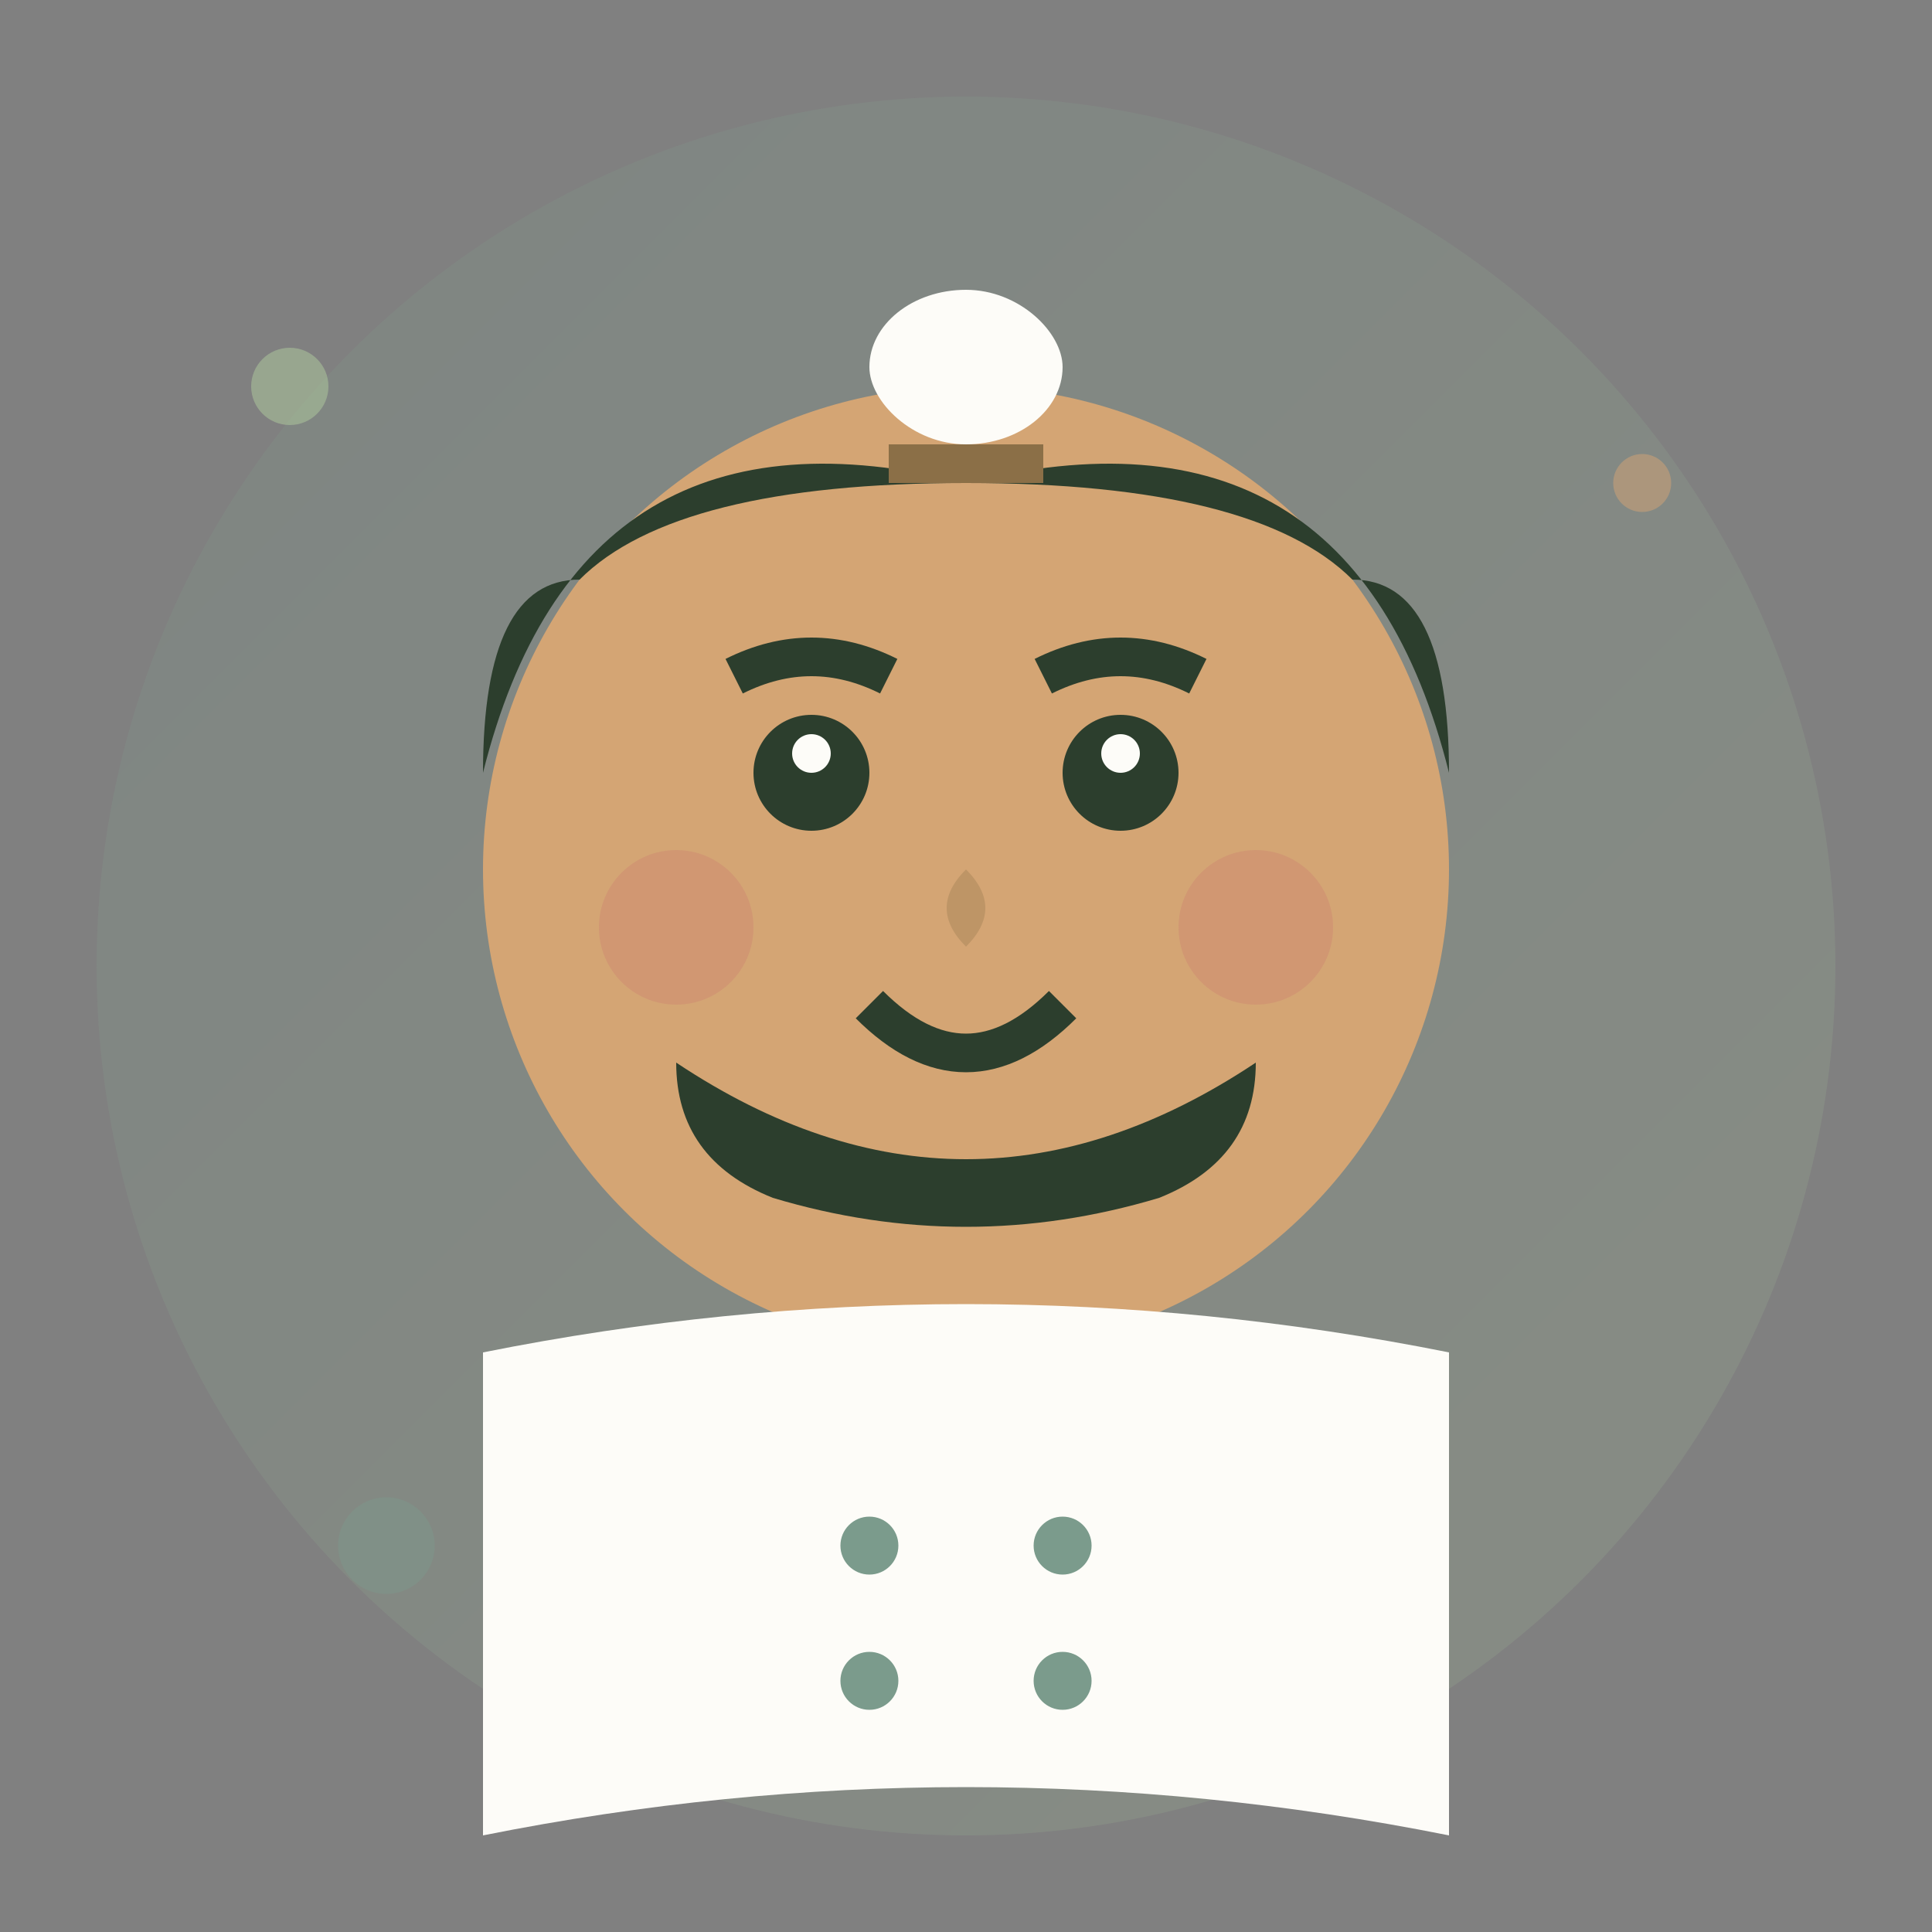 <svg width="100" height="100" viewBox="0 0 100 100" xmlns="http://www.w3.org/2000/svg">
  <rect x="0" y="0" width="100" height="100" fill="#808080" stroke="none"/>
  <defs>
    <linearGradient id="testimonial2Gradient" x1="0%" y1="0%" x2="100%" y2="100%">
      <stop offset="0%" style="stop-color:#7B9B8C;stop-opacity:1" />
      <stop offset="100%" style="stop-color:#A8C09A;stop-opacity:1" />
    </linearGradient>
  </defs>
  
  <!-- Background circle -->
  <circle cx="50" cy="50" r="45" fill="url(#testimonial2Gradient)" opacity="0.2" />
  
  <!-- Face -->
  <circle cx="50" cy="45" r="25" fill="#D4A574" />
  
  <!-- Hair (different style) -->
  <path d="M25 40 Q30 20, 50 25 Q70 20, 75 40 Q75 30, 70 30 Q65 25, 50 25 Q35 25, 30 30 Q25 30, 25 40 Z" 
        fill="#2C3E2D" />
  
  <!-- Beard -->
  <path d="M35 55 Q50 65, 65 55 Q65 60, 60 62 Q50 65, 40 62 Q35 60, 35 55 Z" 
        fill="#2C3E2D" />
  
  <!-- Eyes -->
  <circle cx="42" cy="40" r="3" fill="#2C3E2D" />
  <circle cx="58" cy="40" r="3" fill="#2C3E2D" />
  <circle cx="42" cy="39" r="1" fill="#FDFCF8" />
  <circle cx="58" cy="39" r="1" fill="#FDFCF8" />
  
  <!-- Eyebrows -->
  <path d="M38 35 Q42 33, 46 35" stroke="#2C3E2D" stroke-width="2" fill="none" />
  <path d="M54 35 Q58 33, 62 35" stroke="#2C3E2D" stroke-width="2" fill="none" />
  
  <!-- Nose -->
  <path d="M50 45 Q48 47, 50 49 Q52 47, 50 45" fill="#8B6F47" opacity="0.3" />
  
  <!-- Mouth (smiling) -->
  <path d="M45 52 Q50 57, 55 52" stroke="#2C3E2D" stroke-width="2" fill="none" />
  
  <!-- Clothing (chef's coat) -->
  <path d="M25 70 Q50 65, 75 70 L75 95 Q50 90, 25 95 Z" fill="#FDFCF8" />
  
  <!-- Chef's coat buttons -->
  <circle cx="45" cy="80" r="1.5" fill="#7B9B8C" />
  <circle cx="55" cy="80" r="1.5" fill="#7B9B8C" />
  <circle cx="45" cy="87" r="1.5" fill="#7B9B8C" />
  <circle cx="55" cy="87" r="1.5" fill="#7B9B8C" />
  
  <!-- Chef's hat (small indicator) -->
  <rect x="45" y="15" width="10" height="8" rx="5" fill="#FDFCF8" />
  <rect x="46" y="23" width="8" height="2" fill="#8B6F47" />
  
  <!-- Decorative elements -->
  <circle cx="15" cy="20" r="2" fill="#A8C09A" opacity="0.6" />
  <circle cx="85" cy="25" r="1.5" fill="#D4A574" opacity="0.5" />
  <circle cx="20" cy="80" r="2.5" fill="#7B9B8C" opacity="0.4" />
  
  <!-- Subtle blush -->
  <circle cx="35" cy="48" r="4" fill="#C9756F" opacity="0.3" />
  <circle cx="65" cy="48" r="4" fill="#C9756F" opacity="0.3" />
</svg>
